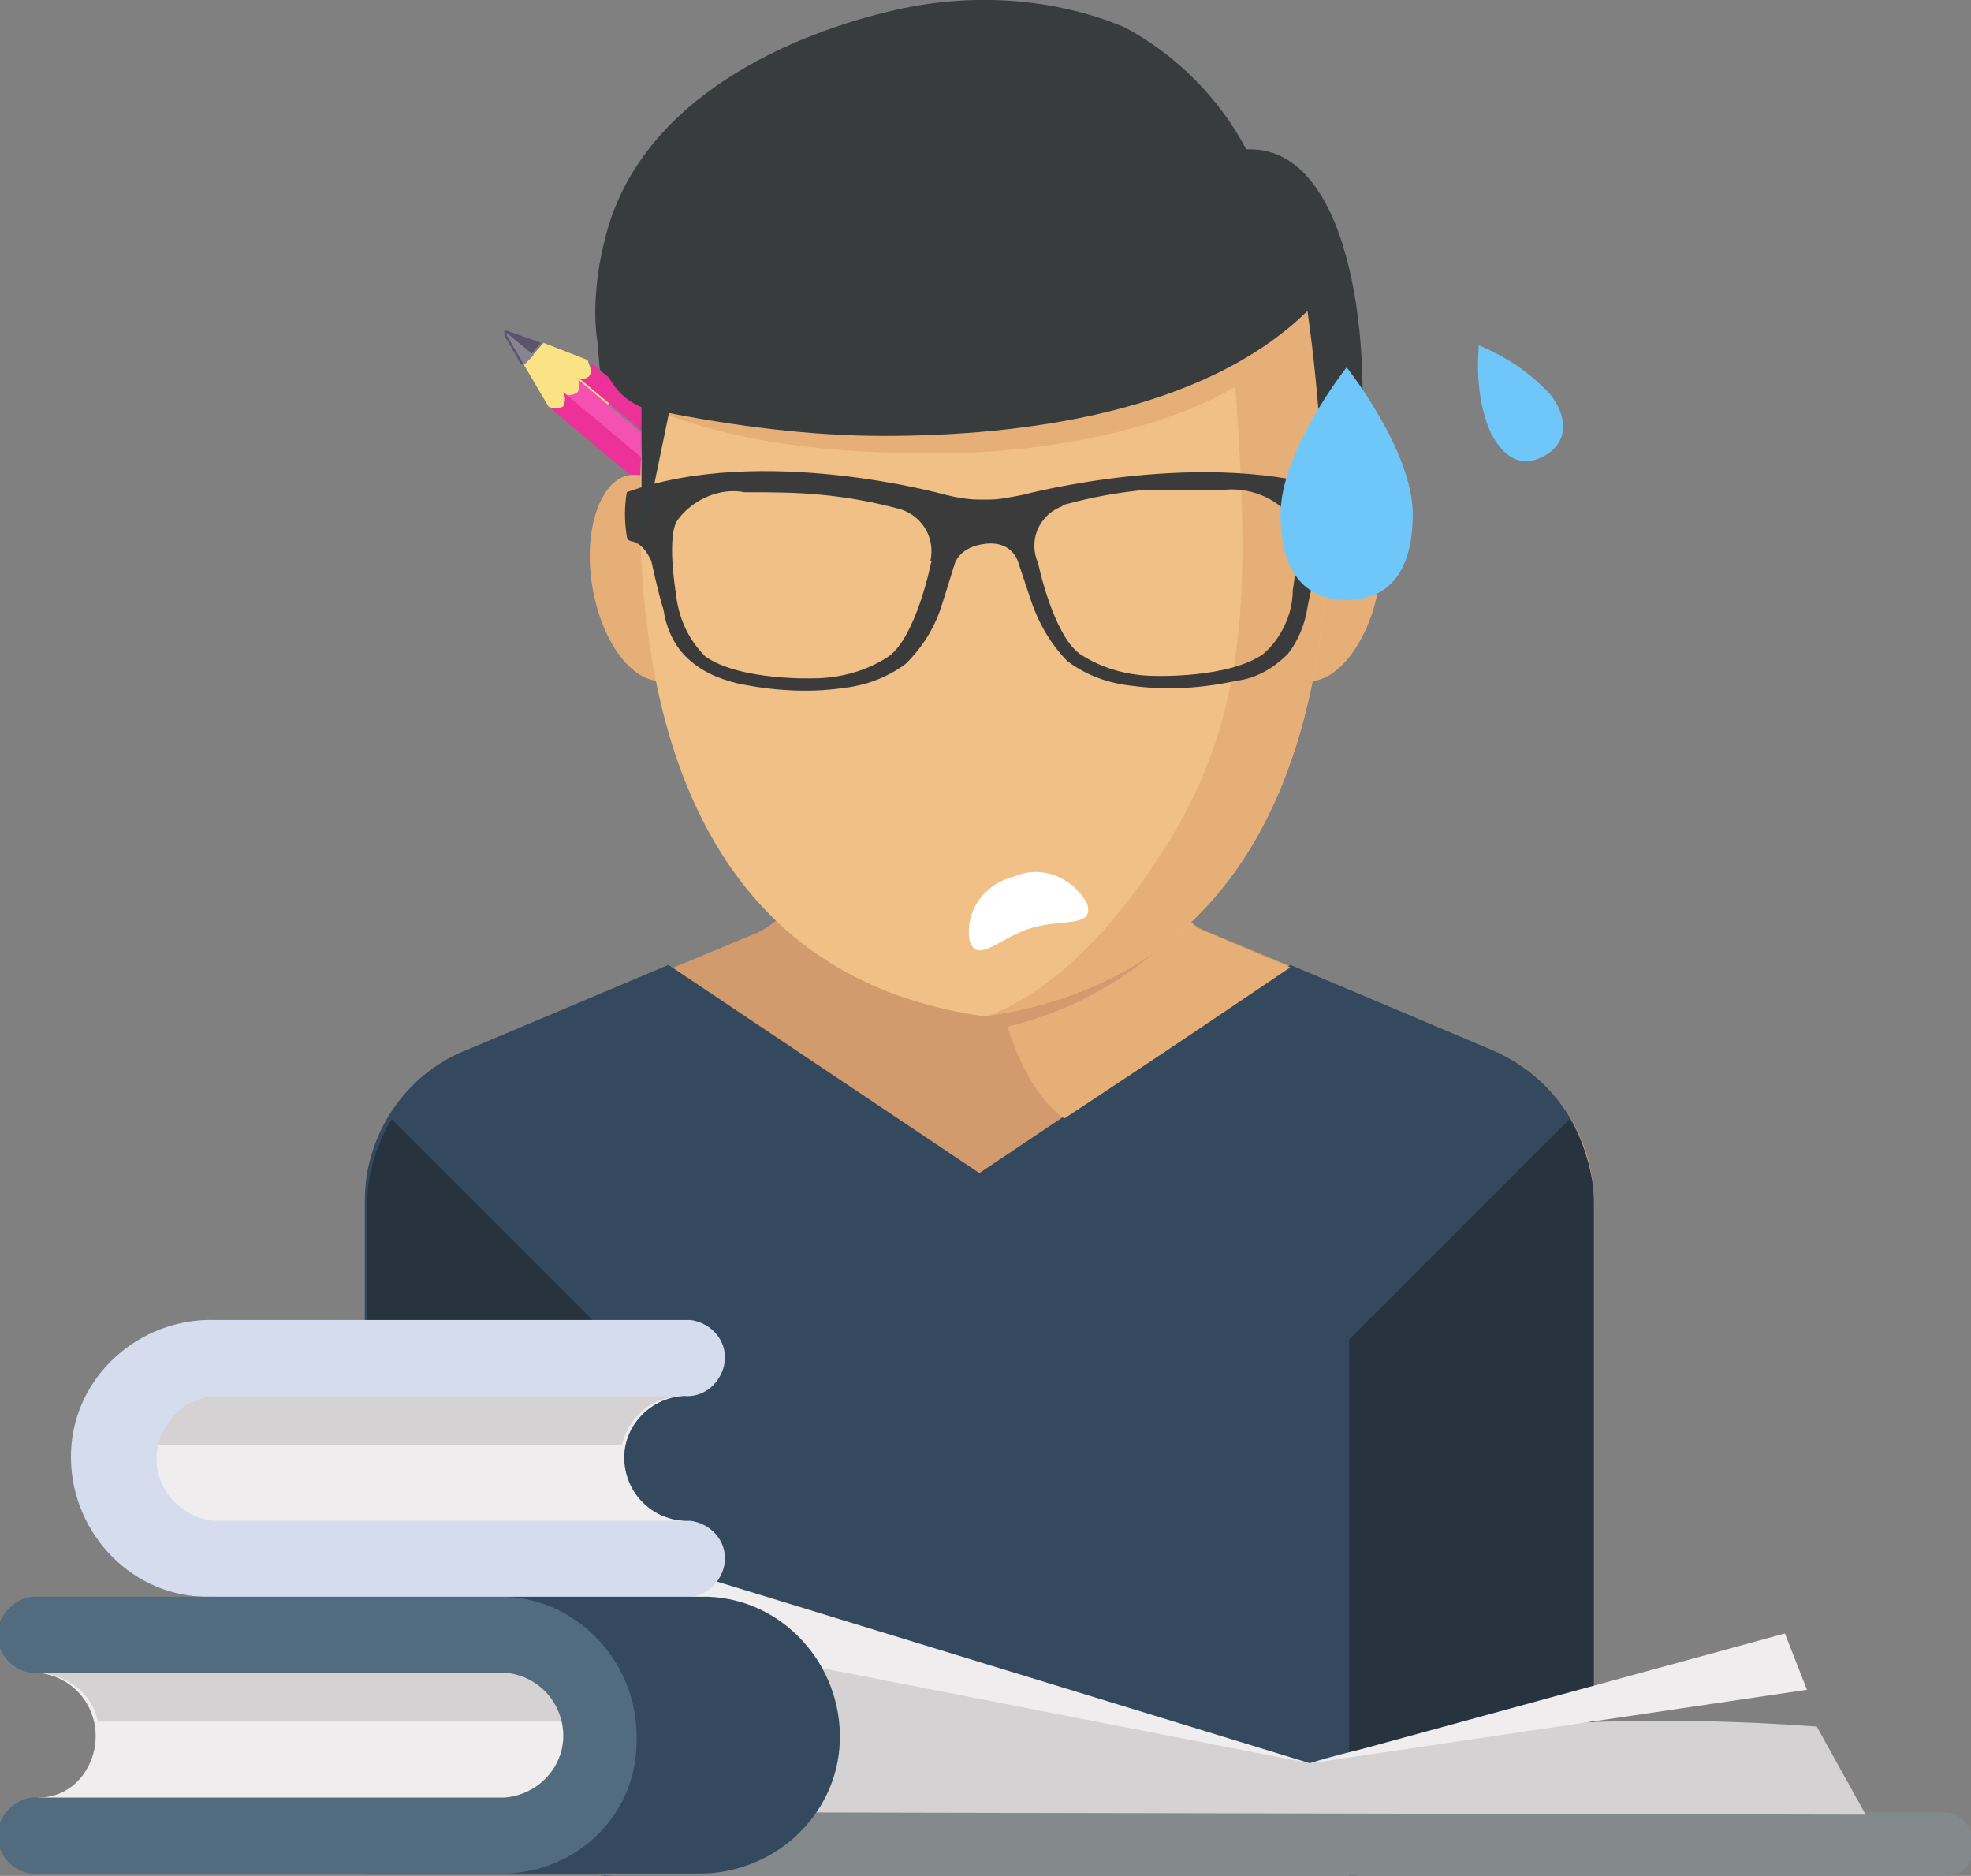<svg version="1.1" xmlns="http://www.w3.org/2000/svg" x="0px" y="0px" viewBox="0 0 80.5 76.6" xml:space="preserve">
<rect x="0" y="0" width="80.5" height="76.6" fill="#808080" stroke="none"/>
<style type="text/css">
    .st0{fill:#D29B6E;}
    .st1{fill:#6FC7F9;}
    .st2{fill:#34495E;}
    .st3{fill:#27343F;}
    .st4{fill:#84898C;}
    .st5{fill:#D4D2D3;}
    .st6{fill:#EFEDEE;}
    .st7{fill:#D5DCED;}
    .st8{fill:#536B7F;}
    .st9{fill:#F9E385;}
    .st10{fill:#F451B2;}
    .st11{fill:#EC3199;}
    .st12{fill:#5C546A;}
    .st13{fill:#868491;}
    .st14{fill:#E6AF78;}
    .st15{fill:#F0C087;}
    .st16{fill:#3B3B3B;}
    .st17{fill:#FFFFFF;}
    .st18{fill:#393C3D;}
</style>
<path class="st0" d="M65.1,70.1v-21c0-2.7-1.6-5.1-4.1-6.2L49.2,38c-1.1-0.5-1.8-1.5-1.8-2.7v-3.5H32.7v3.6c0,1.2-0.7,2.2-1.8,2.7
        l-11.8,4.9c-2.5,1-4.1,3.5-4.1,6.2v21L65.1,70.1z"></path>
<path class="st1" d="M16,45.7c-0.6,1-1,2.2-1,3.4v21.5c0,1.5,1,2.8,2.4,3.3l7.7,2.7V54.7L16,45.7z"></path>
<path class="st2" d="M61,42.9l-8.3-3.5l0,0l-12.7,8.5l-12.7-8.5l-8.3,3.5c-2.5,1-4.1,3.5-4.1,6.1v27.5h50.1V49.1
        C65.1,46.4,63.5,44,61,42.9z"></path>
<path class="st3" d="M64.1,45.7c0.6,1,1,2.2,1,3.4v21.6c0,1.5-0.9,2.8-2.3,3.3l-7.7,2.7V54.7L64.1,45.7z"></path>
<path class="st3" d="M16,45.7c-0.6,1-1,2.2-1,3.4v21.6c0,1.5,0.9,2.8,2.3,3.3l7.7,2.7V54.7L16,45.7z"></path>
<path class="st4" d="M79.4,74H24.9c-0.6,0-1.1,0.5-1.1,1.1v0.4c0,0.6,0.5,1.1,1.1,1.1h54.6c0.6,0,1.1-0.5,1.1-1.1v-0.4
        C80.5,74.5,80,74,79.4,74"></path>
<path class="st5" d="M28,74l4.2-6.2c7.2,1,14.3,2.4,21.3,4.2c0,0,6.9-2.5,20.7-1.5l2,3.6L28,74z"></path>
<polygon class="st6" points="73.8,69 53.5,72 72.9,66.7 		"></polygon>
<polygon class="st6" points="53.5,72 26.4,63.7 26.3,66.7 		"></polygon>
<path class="st6" d="M27.9,57c-1.4,0.1-2.5,1.3-2.4,2.7c0.1,1.3,1.1,2.3,2.4,2.4l-1.4,1.6H7.2l-2.7-3.6l2.4-4.6h18.8L27.9,57z"></path>
<path class="st5" d="M5.1,59h20.3c0.3-1.2,1.3-2,2.5-2H6.1L5.1,59z"></path>
<path class="st7" d="M27.9,62.1H8.8c-1.4-0.1-2.5-1.3-2.4-2.7c0.1-1.3,1.1-2.3,2.4-2.4h19.1c0.9,0.1,1.6-0.6,1.7-1.4
        c0.1-0.9-0.6-1.6-1.4-1.7c-0.1,0-0.2,0-0.2,0H8.8c-3.1-0.1-5.8,2.3-5.9,5.4c-0.1,3.1,2.3,5.8,5.4,5.9c0.2,0,0.3,0,0.5,0l10.9,3.4
        l8.2-3.4c0.9,0.1,1.6-0.6,1.7-1.4c0.1-0.9-0.6-1.6-1.4-1.7C28,62.1,28,62.1,27.9,62.1"></path>
<path class="st2" d="M28.4,76.5c3.1,0.1,5.8-2.3,5.9-5.4s-2.3-5.8-5.4-5.9c-0.2,0-0.3,0-0.5,0h-7.8v11.3H28.4z"></path>
<path class="st6" d="M1.6,73.4C3,73.4,4,72.1,3.9,70.7c-0.1-1.3-1.1-2.3-2.4-2.4L3,66.7h19.2l2.7,3.6L22.6,75H3.7L1.6,73.4z"></path>
<path class="st5" d="M4,70.3h20.9l-1.5-2H1.6C2.8,68.4,3.8,69.2,4,70.3"></path>
<path class="st8" d="M20.7,76.5H1.6c-0.9,0.1-1.6-0.6-1.7-1.4s0.6-1.6,1.4-1.7c0.1,0,0.2,0,0.2,0h19.1c1.4-0.1,2.5-1.3,2.4-2.7
        c-0.1-1.3-1.1-2.3-2.4-2.4H1.6c-0.9,0.1-1.6-0.6-1.7-1.4s0.6-1.6,1.4-1.7c0.1,0,0.2,0,0.2,0h19.1c3.1,0.1,5.5,2.8,5.4,5.9
        C26,74.1,23.6,76.4,20.7,76.5"></path>
<path class="st9" d="M21.4,14.9l1,1.7c0.7,0.6,1.6,0.6,2.3,0c1.4-0.9-0.4-1-0.4-1L24,14.7L22.2,14L21.4,14.9z"></path>
<path class="st10" d="M23.5,15.4c0.2,0.1,0.2,0.4,0.1,0.6c0,0,0,0,0,0c-0.1,0.1-0.4,0.2-0.5,0.1l7.5,6.3l0.5-0.6L23.5,15.4
        L23.5,15.4"></path>
<path class="st11" d="M24,14.7c0.2,0.1,0.2,0.4,0.1,0.6c0,0,0,0,0,0c-0.1,0.2-0.4,0.2-0.5,0.1l7.5,6.3l0.4-0.5
        c0.1-0.1,0.1-0.2,0-0.3L24,14.7L24,14.7"></path>
<path class="st11" d="M22.4,16.6c0.2,0.1,0.4,0.1,0.6,0c0,0,0,0,0,0c0.1-0.2,0.1-0.4,0-0.6l7.5,6.3l-0.4,0.5
        c-0.1,0.1-0.2,0.1-0.3,0L22.4,16.6L22.4,16.6"></path>
<path class="st12" d="M22.1,14l-1.4-0.5c-0.1,0-0.1,0-0.1,0.1c0,0,0,0.1,0,0.1l0.7,1.2L22.1,14z"></path>
<path class="st13" d="M20.7,13.6c0,0,0,0.1,0,0.1l0.7,1.2l0.4-0.4L20.7,13.6z"></path>
<path class="st0" d="M48.7,40.1c-2.5-3-2.1-8-2.6-9.1H34.3c-0.5,1-0.1,6.1-2.6,9.1c1.5,1.9,4.7,3.2,8.5,3.2S47.1,42,48.7,40.1"></path>
<path class="st14" d="M48.9,37.9c-2.3-2.2-2.5-6.1-2.8-6.8h-6.2c0,0-0.4,11.8,3.6,14.6l9.2-6.2L48.9,37.9z"></path>
<path class="st0" d="M32.8,38.5c2.1,1.9,4.7,3.1,7.5,3.6c2.8-0.5,5.4-1.8,7.4-3.7c-1.6-3-1.1-6.5-1.6-7.5H34.3
        C33.9,31.9,34.4,35.5,32.8,38.5z"></path>
<path class="st14" d="M56.3,24c-0.4,2.3-1.8,4-3,3.8s-2-2.3-1.5-4.6s1.8-4,3-3.8S56.7,21.7,56.3,24z"></path>
<path class="st14" d="M27.2,27.8c-1.3,0.2-2.6-1.5-3-3.8s0.3-4.4,1.5-4.6s2.6,1.5,3,3.8S28.4,27.6,27.2,27.8z"></path>
<path class="st15" d="M40.2,41.5C60.2,38.7,53,9.4,53,9.4H27.4C27.4,9.4,20.2,38.7,40.2,41.5"></path>
<path class="st14" d="M40.2,41.5C60.2,38.7,53,9.4,53,9.4h-3c0.8,12.2,2,18.7-2.8,25.8C43.5,40.8,40.2,41.5,40.2,41.5z"></path>
<path class="st16" d="M54.8,20.1c-5.5-1.9-13,0.1-13,0.1c-0.5,0.1-1,0.2-1.4,0.2H40c-0.5,0-1-0.1-1.4-0.2c0,0-7.5-2.1-13-0.1
        c-0.1,0.6-0.1,1.2,0,1.8c0,0.1,0.1,0.2,0.2,0.2c0.4,0.1,0.6,0.4,0.8,0.8c0,0,0.3,1.4,0.5,2c0.1,0.7,0.4,1.4,0.9,1.9
        c0.6,0.6,1.3,0.9,2.1,1.1c1.4,0.3,2.9,0.4,4.3,0.2c0.9-0.1,1.8-0.4,2.6-1c0.7-0.7,1.2-1.5,1.5-2.5l0.5-1.6c0,0,0.2-0.7,1.3-0.8
        s1.3,0.8,1.3,0.8l0.5,1.5c0.3,0.9,0.8,1.8,1.5,2.5c0.8,0.6,1.7,0.9,2.6,1c1.5,0.2,2.9,0.1,4.3-0.2c0.8-0.1,1.5-0.5,2.1-1.1
        c0.4-0.5,0.7-1.2,0.8-1.9c0.1-0.6,0.5-2,0.5-2c0.1-0.4,0.4-0.7,0.8-0.8c0.1,0,0.2-0.1,0.2-0.2C54.9,21.3,54.9,20.7,54.8,20.1z
        M38,23.1c0,0-0.6,2.9-1.7,3.7c-0.9,0.6-2,0.9-3.1,0.9c0,0-3,0.1-4.4-0.9c-0.7-0.7-1.1-1.6-1.2-2.6c0,0-0.4-2.4,0.1-3
        c0.6-0.8,1.7-1.3,2.7-1.1c1,0,2.1,0,3.1,0.1c1.1,0.1,2.2,0.3,3.3,0.6c0.9,0.3,1.4,1.2,1.2,2.1C38.1,22.9,38,23,38,23.1z
        M52.8,24.1c0,1-0.5,2-1.2,2.6c-1.4,1-4.4,0.9-4.4,0.9c-1.1,0-2.2-0.3-3.1-0.9c-1.1-0.8-1.7-3.7-1.7-3.7c-0.4-0.9,0-1.9,0.9-2.3
        c0.1,0,0.1-0.1,0.2-0.1c1.1-0.3,2.2-0.5,3.3-0.6C47.9,20,48.9,20,50,20c1-0.1,2.1,0.3,2.7,1.1C53.2,21.8,52.8,24.1,52.8,24.1
        L52.8,24.1z"></path>
<path class="st17" d="M44.4,36.9c0.3,1-1,0.6-2.3,1s-2.2,1.5-2.5,0.5c-0.2-1.2,0.6-2.3,1.8-2.6C42.5,35.3,43.8,35.8,44.4,36.9"></path>
<path class="st18" d="M29.1,17.1c-3.4-0.7-4.6-2-4.6-2s-0.6-5.5,0.7-5.2S29.1,17.1,29.1,17.1z"></path>
<path class="st1" d="M63.4,16.2c0.8,1.2,0.4,2-0.3,2.4s-1.5,0.4-2.2-0.9c-0.5-1.1-0.6-2.4-0.5-3.6C61.6,14.6,62.6,15.3,63.4,16.2"></path>
<path class="st14" d="M46.8,11l-20.4,5.6c1.7,0.7,5.1,2,12.3,1.9c4,0,12.8-1.2,14.8-5.9L46.8,11z"></path>
<path class="st18" d="M45.9,1.1c-2.9-1.2-6.2-1.4-9.3-0.7c-4,0.9-10.5,3.5-11.9,9.4c0,0-1.6,5.8,1.7,6.9l0,0l0.6,0.1
        c3,0.6,6.1,1,9.1,1c5.5,0,13-0.9,17.3-5.1c0.5,3.5,0.7,7.1,0.7,10.6c0.8-1.3,1.3-2.8,1.4-4.3c0.6-5.5-0.5-13.1-4.6-12.9
        C49.8,4,48,2.2,45.9,1.1z"></path>
<path class="st1" d="M57.7,21c0,2.6-1.2,3.5-2.7,3.5s-2.7-0.9-2.7-3.5s2.7-6,2.7-6S57.7,18.4,57.7,21"></path>
<polygon class="st18" points="27.5,16 26.2,22.3 26.2,14.7 		"></polygon>
<path class="st2" d="M39.8,48.1l13-8.6c0,0,2.6,4,2.6,4s-12.7,5.2-12.7,5.2L39.8,48.1z"></path>
</svg>
